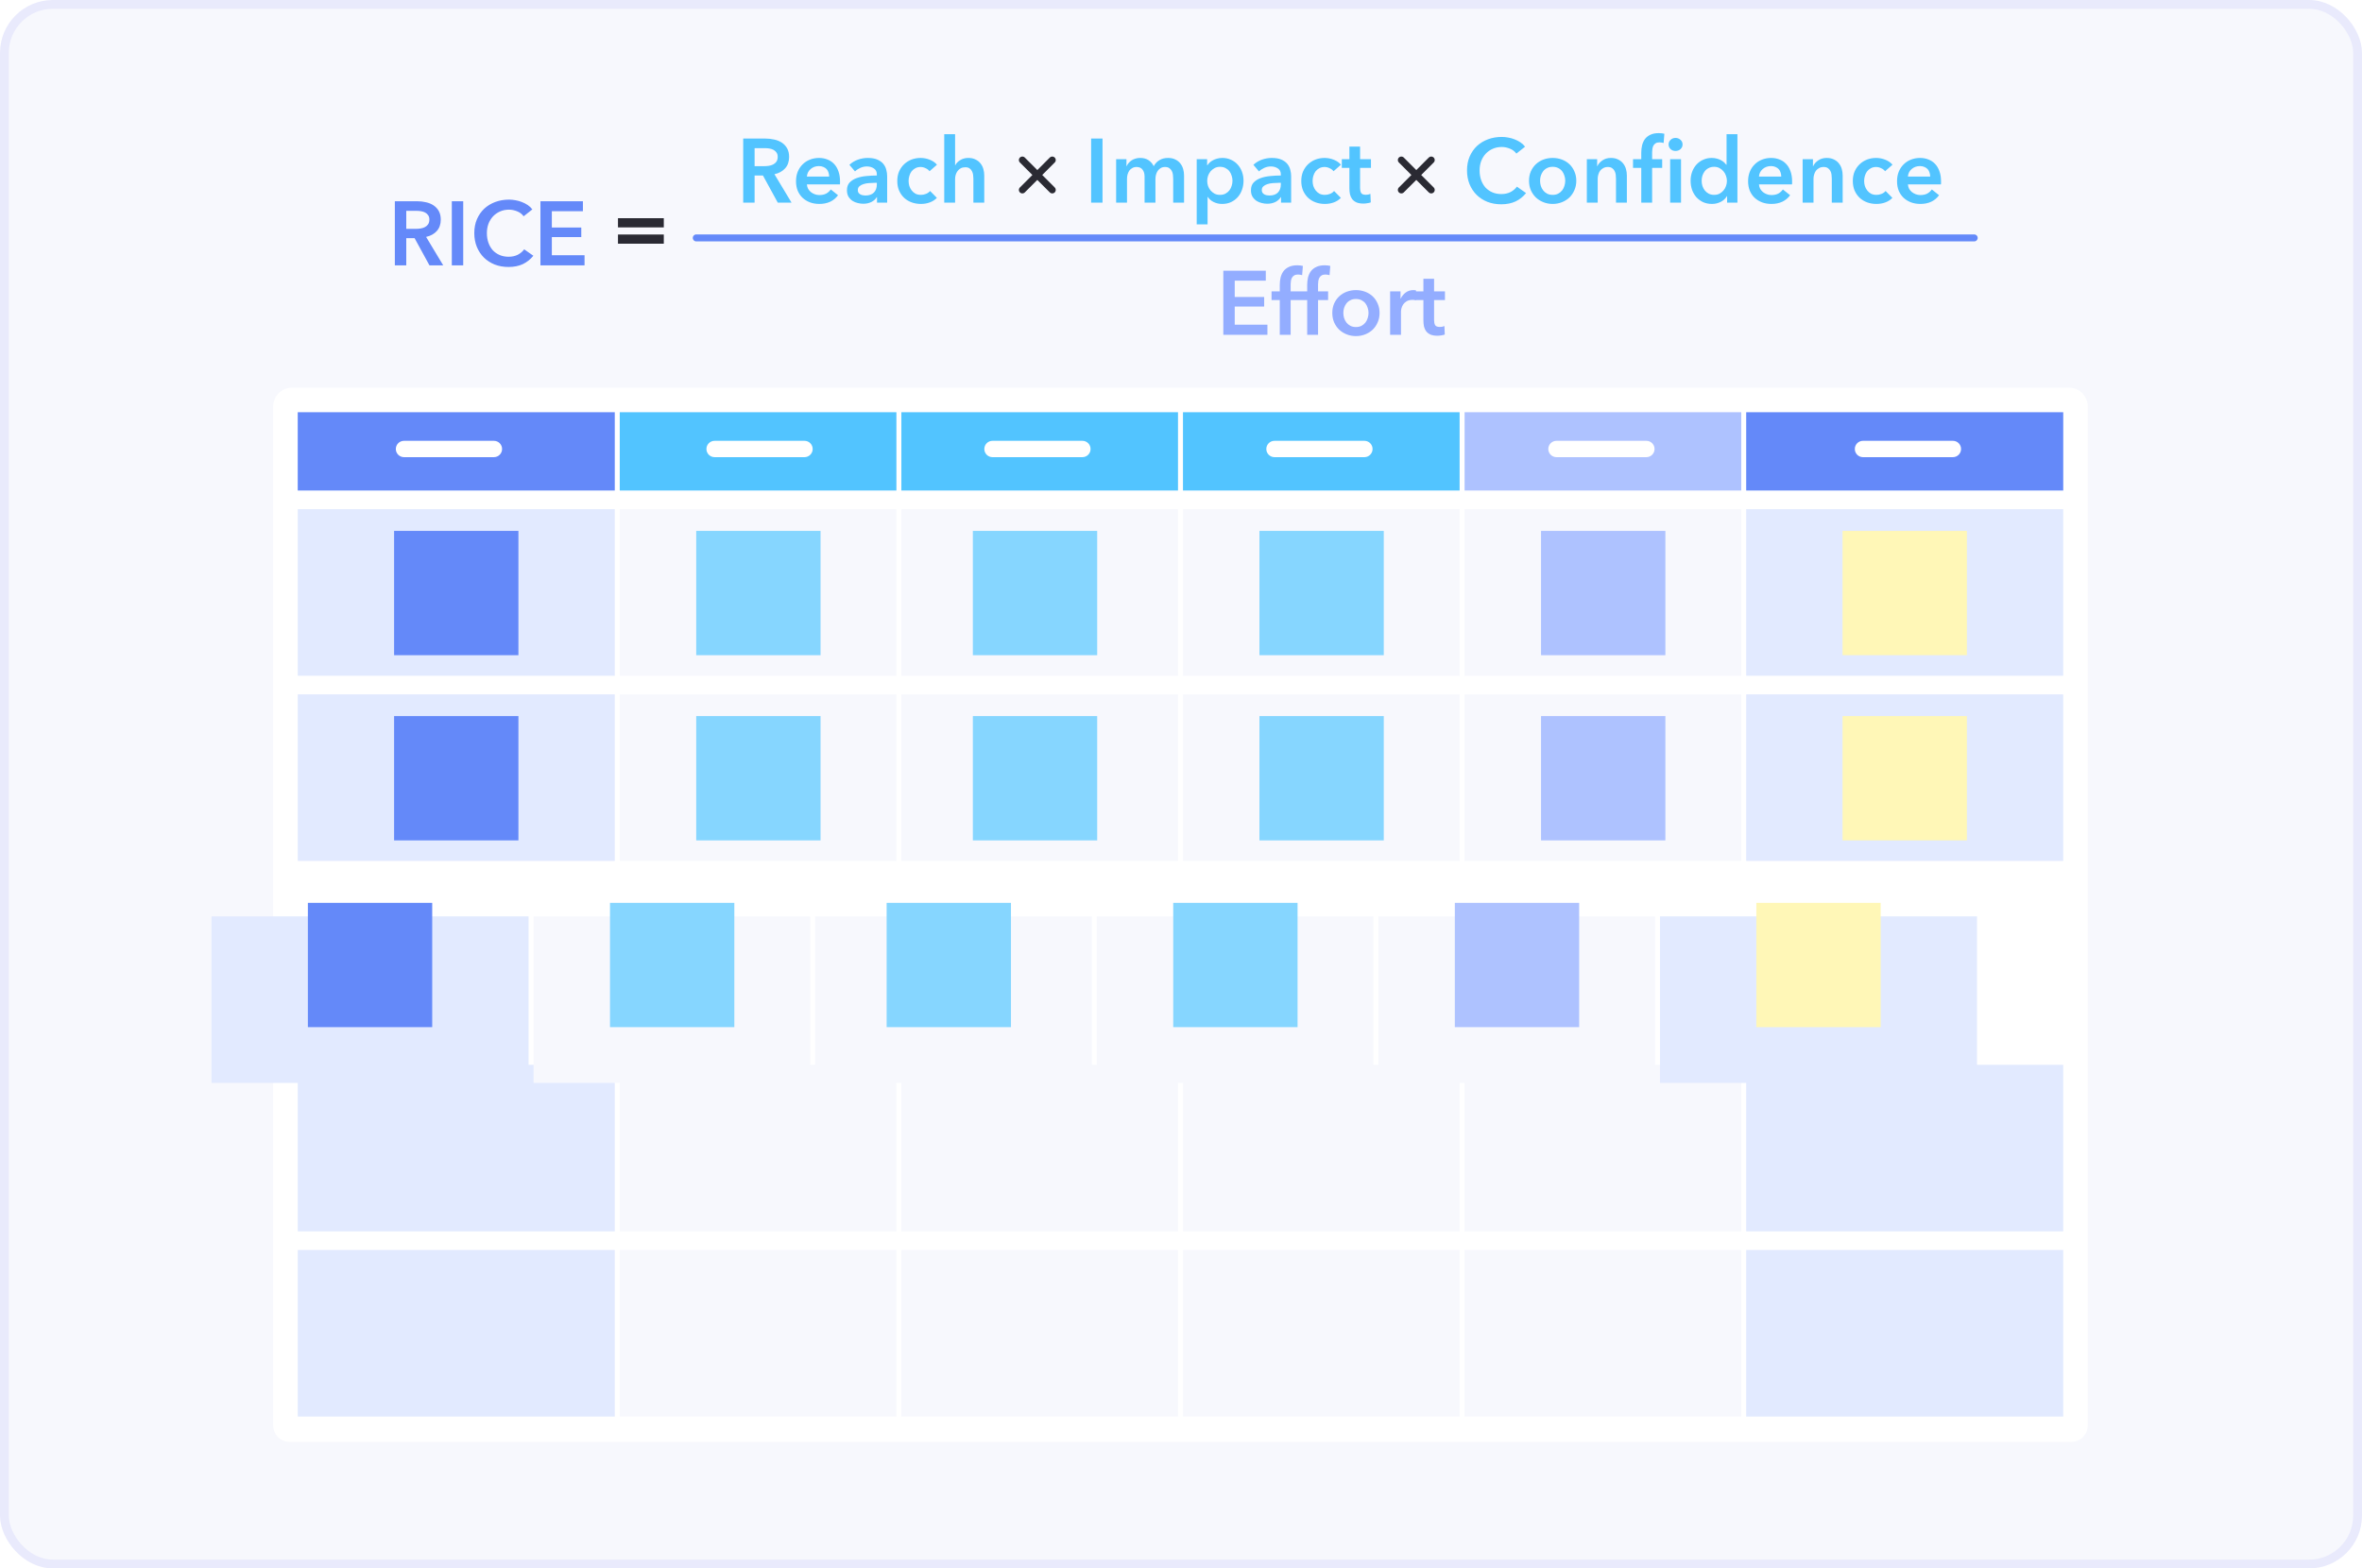<svg width="268" height="178" viewBox="0 0 268 178" fill="none" xmlns="http://www.w3.org/2000/svg"><rect x=".5" y=".5" width="267" height="177" rx="5.5" fill="#f7f8fd"/><g filter="url(#filter0_d_508_710)"><path d="M31 46.121C31 44.95 31.95 44 33.121 44H234.763C235.934 44 236.884 44.95 236.884 46.121V161.78C236.884 162.805 236.053 163.635 235.029 163.635H32.855C31.83 163.635 31 162.805 31 161.78V46.121z" fill="#fff"/></g><path d="M101.708 46.782v8.887H70.32V46.782H101.708z" fill="#52c4ff"/><path d="M133.66 46.782v8.887H102.272V46.782H133.66z" fill="#52c4ff"/><path d="M165.612 46.782v8.887H134.224V46.782h31.388z" fill="#52c4ff"/><path d="M197.565 46.782v8.887H166.177V46.782h31.388z" fill="#aec2ff"/><path d="M69.755 46.782v8.887H33.782V46.782H69.755z" fill="#6489f9"/><rect x="70.319" y="57.786" width="31.388" height="18.903" fill="#f7f8fd"/><rect x="102.272" y="57.786" width="31.388" height="18.903" fill="#f7f8fd"/><rect x="134.224" y="57.786" width="31.388" height="18.903" fill="#f7f8fd"/><rect x="166.176" y="57.786" width="31.388" height="18.903" fill="#f7f8fd"/><rect x="33.782" y="57.786" width="35.973" height="18.903" fill="#e2eaff"/><rect x="198.128" y="57.786" width="35.973" height="18.903" fill="#e2eaff"/><rect x="70.319" y="78.805" width="31.388" height="18.903" fill="#f7f8fd"/><rect x="102.272" y="78.805" width="31.388" height="18.903" fill="#f7f8fd"/><rect x="134.224" y="78.805" width="31.388" height="18.903" fill="#f7f8fd"/><rect x="166.176" y="78.805" width="31.388" height="18.903" fill="#f7f8fd"/><rect x="33.782" y="78.805" width="35.973" height="18.903" fill="#e2eaff"/><rect x="198.128" y="78.805" width="35.973" height="18.903" fill="#e2eaff"/><rect x="70.319" y="120.844" width="31.388" height="18.903" fill="#f7f8fd"/><rect x="102.272" y="120.844" width="31.388" height="18.903" fill="#f7f8fd"/><rect x="134.224" y="120.844" width="31.388" height="18.903" fill="#f7f8fd"/><rect x="166.176" y="120.844" width="31.388" height="18.903" fill="#f7f8fd"/><rect x="33.782" y="120.844" width="35.973" height="18.903" fill="#e2eaff"/><rect x="198.128" y="120.844" width="35.973" height="18.903" fill="#e2eaff"/><rect x="70.319" y="141.863" width="31.388" height="18.903" fill="#f7f8fd"/><rect x="102.272" y="141.863" width="31.388" height="18.903" fill="#f7f8fd"/><rect x="134.224" y="141.863" width="31.388" height="18.903" fill="#f7f8fd"/><rect x="166.176" y="141.863" width="31.388" height="18.903" fill="#f7f8fd"/><rect x="33.782" y="141.863" width="35.973" height="18.903" fill="#e2eaff"/><rect x="198.128" y="141.863" width="35.973" height="18.903" fill="#e2eaff"/><path d="M234.102 46.782v8.887H198.129V46.782h35.973z" fill="#6489f9"/><g filter="url(#filter1_d_508_710)"><rect x="110.383" y="60.184" width="14.107" height="14.107" fill="#86d6ff"/></g><g filter="url(#filter2_d_508_710)"><rect x="110.383" y="81.203" width="14.107" height="14.107" fill="#86d6ff"/></g><g filter="url(#filter3_d_508_710)"><rect x="142.9" y="60.184" width="14.107" height="14.107" fill="#86d6ff"/></g><g filter="url(#filter4_d_508_710)"><rect x="142.9" y="81.203" width="14.107" height="14.107" fill="#86d6ff"/></g><g filter="url(#filter5_d_508_710)"><rect x="174.852" y="60.184" width="14.107" height="14.107" fill="#aec2ff"/></g><g filter="url(#filter6_d_508_710)"><rect x="174.852" y="81.203" width="14.107" height="14.107" fill="#aec2ff"/></g><g filter="url(#filter7_d_508_710)"><rect x="209.062" y="60.184" width="14.107" height="14.107" fill="#fff7b7"/></g><g filter="url(#filter8_d_508_710)"><rect x="209.062" y="81.203" width="14.107" height="14.107" fill="#fff7b7"/></g><g filter="url(#filter9_d_508_710)"><rect x="44.715" y="60.184" width="14.107" height="14.107" fill="#6489f9"/></g><g filter="url(#filter10_d_508_710)"><rect x="44.715" y="81.203" width="14.107" height="14.107" fill="#6489f9"/></g><g filter="url(#filter11_d_508_710)"><rect x="78.995" y="60.184" width="14.107" height="14.107" fill="#86d6ff"/></g><g filter="url(#filter12_d_508_710)"><rect x="78.995" y="81.203" width="14.107" height="14.107" fill="#86d6ff"/></g><g filter="url(#filter13_d_508_710)"><rect x="60.537" y="100" width="31.388" height="18.903" fill="#f7f8fd"/><rect x="92.49" y="100" width="31.388" height="18.903" fill="#f7f8fd"/><rect x="124.442" y="100" width="31.388" height="18.903" fill="#f7f8fd"/><rect x="156.394" y="100" width="31.388" height="18.903" fill="#f7f8fd"/><rect x="24" y="100" width="35.973" height="18.903" fill="#e2eaff"/><rect x="188.346" y="100" width="35.973" height="18.903" fill="#e2eaff"/></g><g filter="url(#filter14_d_508_710)"><rect x="100.601" y="102.398" width="14.107" height="14.107" fill="#86d6ff"/></g><g filter="url(#filter15_d_508_710)"><rect x="133.118" y="102.398" width="14.107" height="14.107" fill="#86d6ff"/></g><g filter="url(#filter16_d_508_710)"><rect x="165.07" y="102.398" width="14.107" height="14.107" fill="#aec2ff"/></g><g filter="url(#filter17_d_508_710)"><rect x="199.28" y="102.398" width="14.107" height="14.107" fill="#fff7b7"/></g><g filter="url(#filter18_d_508_710)"><rect x="34.933" y="102.398" width="14.107" height="14.107" fill="#6489f9"/></g><g filter="url(#filter19_d_508_710)"><rect x="69.213" y="102.398" width="14.107" height="14.107" fill="#86d6ff"/></g><path d="M56.04 50.028C56.552 50.028 56.968 50.443 56.968 50.956S56.552 51.883 56.04 51.883H45.839C45.327 51.883 44.911 51.468 44.911 50.956S45.327 50.028 45.839 50.028H56.04z" fill="#fff"/><path d="M91.281 50.028C91.793 50.028 92.209 50.443 92.209 50.956S91.793 51.883 91.281 51.883H81.08C80.568 51.883 80.153 51.468 80.153 50.956S80.568 50.028 81.08 50.028H91.281z" fill="#fff"/><path d="M122.813 50.028C123.325 50.028 123.74 50.443 123.74 50.956S123.325 51.883 122.813 51.883H112.612C112.099 51.883 111.684 51.468 111.684 50.956S112.099 50.028 112.612 50.028h10.201z" fill="#fff"/><path d="M154.809 50.028C155.321 50.028 155.736 50.443 155.736 50.956S155.321 51.883 154.809 51.883H144.607C144.095 51.883 143.68 51.468 143.68 50.956S144.095 50.028 144.607 50.028h10.202z" fill="#fff"/><path d="M186.804 50.028C187.316 50.028 187.731 50.443 187.731 50.956S187.316 51.883 186.804 51.883H176.603C176.09 51.883 175.675 51.468 175.675 50.956S176.09 50.028 176.603 50.028h10.201z" fill="#fff"/><path d="M221.582 50.028C222.094 50.028 222.509 50.443 222.509 50.956S222.094 51.883 221.582 51.883H211.38C210.868 51.883 210.453 51.468 210.453 50.956S210.868 50.028 211.38 50.028h10.202z" fill="#fff"/><path d="M44.801 22.839H47.33C47.672 22.839 48.004 22.876 48.326 22.952 48.648 23.02 48.933 23.137 49.179 23.301 49.433 23.466 49.635 23.681 49.785 23.948 49.936 24.216 50.012 24.541 50.012 24.925 50.012 25.452 49.861 25.884 49.559 26.22 49.265 26.548 48.861 26.771 48.347 26.887l1.942 3.227H48.727L47.042 27.031H46.096v3.083H44.801V22.839zm2.353 3.134C47.34 25.973 47.525 25.959 47.71 25.932 47.895 25.904 48.059 25.853 48.203 25.778 48.354 25.702 48.477 25.596 48.573 25.459 48.669 25.315 48.717 25.134 48.717 24.915 48.717 24.716 48.672 24.555 48.583 24.431 48.494 24.301 48.381 24.199 48.244 24.123 48.107 24.048 47.95 23.997 47.771 23.969 47.6 23.942 47.432 23.928 47.268 23.928H46.096v2.045h1.058zm4.109-3.134h1.295v7.276H51.264V22.839zm8.151 1.706C59.224 24.284 58.974 24.096 58.666 23.979 58.357 23.856 58.056 23.794 57.761 23.794 57.384 23.794 57.042 23.863 56.734 24 56.425 24.137 56.158 24.325 55.932 24.565 55.713 24.805 55.541 25.086 55.418 25.408 55.302 25.73 55.243 26.079 55.243 26.456 55.243 26.853 55.302 27.216 55.418 27.545 55.535 27.874 55.699 28.158 55.911 28.398 56.131 28.631 56.391 28.813 56.693 28.943 56.994 29.073 57.333 29.138 57.71 29.138 58.1 29.138 58.446 29.063 58.748 28.912 59.049 28.754 59.292 28.549 59.477 28.295L60.515 29.025C60.193 29.429 59.799 29.744 59.333 29.97 58.868 30.19 58.323 30.299 57.7 30.299 57.131 30.299 56.607 30.207 56.127 30.022 55.655 29.83 55.247 29.566 54.904 29.23 54.562 28.888 54.295 28.484 54.103 28.018 53.911 27.545 53.815 27.024 53.815 26.456 53.815 25.874 53.914 25.349 54.113 24.884 54.319 24.411 54.596 24.01 54.946 23.681 55.302 23.352 55.72 23.099 56.199 22.921 56.679 22.743 57.199 22.654 57.761 22.654 57.994 22.654 58.237 22.678 58.491 22.726 58.744 22.767 58.987 22.835 59.22 22.931 59.453 23.02 59.673 23.133 59.878 23.27 60.084 23.407 60.258 23.572 60.402 23.764L59.416 24.545zm1.904-1.706H66.139v1.13H62.614v1.85h3.34v1.089H62.614v2.055H66.324v1.151H61.32V22.839z" fill="#6489f9"/><path d="M84.326 15.725H86.853C87.196 15.725 87.528 15.762 87.85 15.838 88.172 15.906 88.457 16.023 88.703 16.187 88.957 16.351 89.159 16.567 89.309 16.834 89.46 17.102 89.535 17.427 89.535 17.811 89.535 18.338 89.385 18.77 89.083 19.105 88.789 19.434 88.385 19.657 87.871 19.773L89.813 23H88.251l-1.685-3.083H85.62V23H84.326V15.725zm2.353 3.134C86.864 18.859 87.049 18.845 87.234 18.818 87.419 18.79 87.583 18.739 87.727 18.663 87.878 18.588 88.001 18.482 88.097 18.345 88.193 18.201 88.241 18.02 88.241 17.8 88.241 17.602 88.196 17.441 88.107 17.317 88.018 17.187 87.905 17.084 87.768 17.009 87.631 16.934 87.473 16.882 87.295 16.855 87.124 16.827 86.956 16.814 86.792 16.814H85.62v2.045H86.679zM94.079 20.041C94.079 19.883 94.055 19.732 94.008 19.588 93.966 19.444 93.898 19.318 93.802 19.208 93.706 19.099 93.583 19.013 93.432 18.951 93.288 18.883 93.117 18.848 92.918 18.848 92.548 18.848 92.233 18.962 91.973 19.188 91.719 19.407 91.579 19.691 91.552 20.041h2.528zM95.313 20.595C95.313 20.65 95.313 20.705 95.313 20.76S95.309 20.869 95.302 20.924H91.552C91.565 21.102 91.61 21.267 91.685 21.418 91.767 21.561 91.874 21.688 92.004 21.798 92.134 21.9 92.281 21.983 92.446 22.044 92.61 22.106 92.781 22.137 92.959 22.137 93.268 22.137 93.528 22.082 93.74 21.972 93.953 21.856 94.127 21.698 94.264 21.5L95.087 22.157C94.6 22.815 93.894 23.144 92.97 23.144 92.586 23.144 92.233 23.086 91.911 22.969 91.589 22.846 91.308 22.675 91.069 22.455 90.836 22.236 90.651 21.969 90.514 21.654 90.383 21.332 90.318 20.969 90.318 20.564 90.318 20.167 90.383 19.808 90.514 19.485 90.651 19.157 90.836 18.879 91.069 18.653 91.302 18.42 91.576 18.242 91.891 18.119 92.213 17.989 92.559 17.924 92.929 17.924 93.271 17.924 93.586 17.982 93.874 18.098 94.169 18.208 94.422 18.376 94.634 18.602 94.847 18.821 95.011 19.099 95.128 19.434 95.251 19.763 95.313 20.15 95.313 20.595zm4.196 1.778H99.478C99.355 22.592 99.156 22.774 98.882 22.918 98.608 23.055 98.296 23.123 97.947 23.123 97.748 23.123 97.539 23.096 97.32 23.041 97.108 22.993 96.909 22.911 96.724 22.794 96.546 22.671 96.395 22.514 96.272 22.322 96.156 22.123 96.097 21.88 96.097 21.592 96.097 21.222 96.2 20.928 96.406 20.708 96.618 20.489 96.889 20.321 97.217 20.205 97.546 20.088 97.909 20.013 98.307 19.979 98.711 19.938 99.105 19.917 99.489 19.917v-.123C99.489 19.485 99.375 19.259 99.149 19.116 98.93 18.965 98.666 18.89 98.358 18.89 98.098 18.89 97.848 18.944 97.608 19.054 97.368 19.164 97.169 19.297 97.012 19.455L96.375 18.705C96.656 18.444 96.978 18.249 97.341 18.119 97.711 17.989 98.084 17.924 98.461 17.924 98.899 17.924 99.259 17.985 99.54 18.108 99.828 18.232 100.054 18.393 100.218 18.591S100.496 19.013 100.557 19.259C100.626 19.506 100.66 19.753 100.66 19.999V23H99.509V22.373zM99.489 20.75H99.211C99.012 20.75 98.803 20.76 98.584 20.78 98.365 20.794 98.163 20.832 97.978 20.893 97.793 20.948 97.639 21.03 97.515 21.14 97.392 21.243 97.331 21.387 97.331 21.572 97.331 21.688 97.354 21.787 97.402 21.87 97.457 21.945 97.526 22.007 97.608 22.055 97.69 22.102 97.783 22.137 97.885 22.157 97.988 22.178 98.091 22.188 98.194 22.188 98.618 22.188 98.94 22.075 99.16 21.849 99.379 21.623 99.489 21.315 99.489 20.924V20.75zm5.979-1.315C105.371 19.297 105.227 19.184 105.036 19.095 104.844 18.999 104.649 18.951 104.45 18.951 104.224 18.951 104.025 18.999 103.854 19.095 103.683 19.184 103.539 19.304 103.422 19.455 103.313 19.605 103.23 19.777 103.176 19.968 103.121 20.154 103.093 20.342 103.093 20.534S103.121 20.917 103.176 21.109C103.237 21.294 103.326 21.462 103.443 21.613 103.559 21.763 103.703 21.887 103.874 21.983 104.053 22.072 104.258 22.116 104.491 22.116 104.683 22.116 104.875 22.079 105.066 22.003 105.258 21.928 105.412 21.818 105.529 21.674L106.3 22.455C106.094 22.675 105.83 22.846 105.508 22.969 105.193 23.086 104.851 23.144 104.481 23.144 104.118 23.144 103.772 23.086 103.443 22.969 103.121 22.853 102.837 22.681 102.59 22.455 102.35 22.229 102.158 21.955 102.014 21.633 101.877 21.311 101.809 20.945 101.809 20.534 101.809 20.136 101.877 19.777 102.014 19.455 102.158 19.133 102.35 18.859 102.59 18.633 102.83 18.407 103.107 18.232 103.422 18.108 103.744 17.985 104.087 17.924 104.45 17.924S105.162 17.992 105.498 18.129C105.841 18.266 106.111 18.454 106.31 18.694L105.467 19.434zM109.858 17.924C110.18 17.924 110.454 17.982 110.68 18.098 110.913 18.208 111.101 18.355 111.245 18.54 111.396 18.725 111.506 18.938 111.574 19.177 111.643 19.417 111.677 19.664 111.677 19.917V23h-1.233V20.287C110.444 20.143 110.433 19.996 110.413 19.845 110.392 19.688 110.348 19.547 110.279 19.424 110.218 19.294 110.125 19.188 110.002 19.105 109.885 19.023 109.728 18.982 109.529 18.982 109.331 18.982 109.159 19.02 109.015 19.095 108.872 19.17 108.752 19.273 108.656 19.403 108.56 19.527 108.488 19.667 108.44 19.825 108.392 19.982 108.368 20.143 108.368 20.308V23H107.135V15.231H108.368v3.525H108.389C108.436 18.653 108.505 18.554 108.594 18.458 108.69 18.355 108.8 18.266 108.923 18.191 109.046 18.108 109.187 18.044 109.344 17.995 109.502 17.948 109.673 17.924 109.858 17.924z" fill="#52c4ff"/><path d="M123.802 15.725h1.294V23h-1.294V15.725zM132.528 17.924C132.85 17.924 133.124 17.982 133.35 18.098 133.583 18.208 133.772 18.355 133.916 18.54 134.066 18.725 134.176 18.938 134.244 19.177 134.313 19.417 134.347 19.664 134.347 19.917V23h-1.233V20.267C133.114 20.123 133.104 19.972 133.083 19.814 133.063 19.657 133.018 19.516 132.95 19.393 132.881 19.263 132.785 19.157 132.662 19.075 132.545 18.992 132.388 18.951 132.189 18.951 131.997 18.951 131.833 18.992 131.696 19.075S131.446 19.263 131.357 19.393C131.268 19.523 131.203 19.671 131.162 19.835 131.121 19.992 131.1 20.15 131.1 20.308V23h-1.233V20.02C129.867 19.712 129.791 19.458 129.641 19.259 129.497 19.054 129.267 18.951 128.952 18.951 128.767 18.951 128.606 18.992 128.469 19.075 128.332 19.15 128.219 19.249 128.13 19.372 128.048 19.496 127.983 19.64 127.935 19.804 127.894 19.962 127.873 20.123 127.873 20.287V23H126.64V18.067h1.172v.791H127.832C127.887 18.735 127.959 18.619 128.048 18.509 128.144 18.4 128.253 18.3 128.377 18.211 128.507 18.122 128.654 18.054 128.819 18.006 128.983 17.951 129.165 17.924 129.363 17.924 129.747 17.924 130.065 18.009 130.319 18.18 130.572 18.352 130.768 18.578 130.905 18.859 131.069 18.557 131.288 18.328 131.562 18.17 131.836 18.006 132.158 17.924 132.528 17.924zM136.964 18.067V18.756H136.995C137.057 18.66 137.135 18.564 137.231 18.468 137.334 18.365 137.457 18.276 137.601 18.201 137.745 18.119 137.906 18.054 138.084 18.006 138.269 17.951 138.475 17.924 138.701 17.924 139.05 17.924 139.372 17.992 139.667 18.129 139.961 18.259 140.215 18.441 140.427 18.674 140.64 18.907 140.804 19.181 140.92 19.496 141.037 19.811 141.095 20.15 141.095 20.513 141.095 20.876 141.037 21.219 140.92 21.541 140.811 21.856 140.65 22.133 140.437 22.373 140.232 22.606 139.978 22.794 139.677 22.938 139.382 23.075 139.047 23.144 138.67 23.144 138.321 23.144 137.999 23.072 137.704 22.928 137.416 22.784 137.194 22.589 137.036 22.342H137.015v3.124H135.782V18.067H136.964zM139.841 20.513C139.841 20.321 139.811 20.133 139.749 19.948 139.694 19.756 139.608 19.585 139.492 19.434 139.376 19.283 139.228 19.164 139.05 19.075 138.872 18.979 138.663 18.931 138.423 18.931 138.197 18.931 137.995 18.979 137.817 19.075S137.485 19.294 137.355 19.444C137.231 19.595 137.135 19.766 137.067 19.958 137.005 20.15 136.974 20.342 136.974 20.534S137.005 20.917 137.067 21.109C137.135 21.294 137.231 21.462 137.355 21.613 137.485 21.763 137.639 21.887 137.817 21.983 137.995 22.072 138.197 22.116 138.423 22.116 138.663 22.116 138.872 22.068 139.05 21.972S139.376 21.753 139.492 21.602C139.608 21.452 139.694 21.28 139.749 21.089 139.811 20.897 139.841 20.705 139.841 20.513zM145.348 22.373H145.317C145.193 22.592 144.995 22.774 144.721 22.918 144.447 23.055 144.135 23.123 143.786 23.123 143.587 23.123 143.378 23.096 143.159 23.041 142.946 22.993 142.748 22.911 142.563 22.794 142.385 22.671 142.234 22.514 142.111 22.322 141.994 22.123 141.936 21.88 141.936 21.592 141.936 21.222 142.039 20.928 142.244 20.708 142.456 20.489 142.727 20.321 143.056 20.205 143.385 20.088 143.748 20.013 144.145 19.979 144.549 19.938 144.943 19.917 145.327 19.917v-.123C145.327 19.485 145.214 19.259 144.988 19.116 144.769 18.965 144.505 18.89 144.197 18.89 143.936 18.89 143.686 18.944 143.446 19.054 143.207 19.164 143.008 19.297 142.85 19.455L142.213 18.705C142.494 18.444 142.816 18.249 143.179 18.119 143.549 17.989 143.923 17.924 144.299 17.924 144.738 17.924 145.097 17.985 145.378 18.108 145.666 18.232 145.892 18.393 146.057 18.591 146.221 18.79 146.334 19.013 146.396 19.259 146.464 19.506 146.498 19.753 146.498 19.999V23H145.348V22.373zM145.327 20.75H145.049C144.851 20.75 144.642 20.76 144.423 20.78 144.203 20.794 144.001 20.832 143.816 20.893 143.631 20.948 143.477 21.03 143.354 21.14 143.231 21.243 143.169 21.387 143.169 21.572 143.169 21.688 143.193 21.787 143.241 21.87 143.296 21.945 143.364 22.007 143.446 22.055 143.529 22.102 143.621 22.137 143.724 22.157 143.827 22.178 143.929 22.188 144.032 22.188 144.457 22.188 144.779 22.075 144.998 21.849 145.217 21.623 145.327 21.315 145.327 20.924V20.75zM151.306 19.434C151.21 19.297 151.066 19.184 150.874 19.095 150.682 18.999 150.487 18.951 150.288 18.951 150.062 18.951 149.864 18.999 149.692 19.095 149.521 19.184 149.377 19.304 149.261 19.455 149.151 19.605 149.069 19.777 149.014 19.968 148.959 20.154 148.932 20.342 148.932 20.534S148.959 20.917 149.014 21.109C149.076 21.294 149.165 21.462 149.281 21.613 149.398 21.763 149.542 21.887 149.713 21.983 149.891 22.072 150.097 22.116 150.329 22.116 150.521 22.116 150.713 22.079 150.905 22.003 151.097 21.928 151.251 21.818 151.367 21.674L152.138 22.455C151.933 22.675 151.669 22.846 151.347 22.969 151.032 23.086 150.689 23.144 150.319 23.144 149.956 23.144 149.61 23.086 149.281 22.969 148.959 22.853 148.675 22.681 148.428 22.455 148.189 22.229 147.997 21.955 147.853 21.633 147.716 21.311 147.647 20.945 147.647 20.534 147.647 20.136 147.716 19.777 147.853 19.455 147.997 19.133 148.189 18.859 148.428 18.633 148.668 18.407 148.946 18.232 149.261 18.108 149.583 17.985 149.925 17.924 150.288 17.924S151.001 17.992 151.337 18.129C151.679 18.266 151.95 18.454 152.148 18.694L151.306 19.434zM152.244 19.054v-.987h.863V16.639H154.32v1.428h1.233v.987H154.32v2.292C154.32 21.565 154.357 21.746 154.433 21.89 154.515 22.034 154.693 22.106 154.967 22.106 155.049 22.106 155.138 22.099 155.234 22.085 155.33 22.065 155.416 22.038 155.491 22.003L155.532 22.969C155.422 23.01 155.292 23.041 155.142 23.062 154.991 23.089 154.847 23.103 154.71 23.103 154.381 23.103 154.114 23.058 153.908 22.969 153.703 22.873 153.539 22.747 153.415 22.589 153.299 22.424 153.217 22.24 153.169 22.034 153.127 21.822 153.107 21.596 153.107 21.356V19.054h-.863z" fill="#52c4ff"/><path d="M172.053 17.43C171.861 17.17 171.611 16.982 171.303 16.865 170.994 16.742 170.693 16.68 170.398 16.68 170.021 16.68 169.679 16.749 169.371 16.886 169.062 17.023 168.795 17.211 168.569 17.451 168.35 17.691 168.179 17.971 168.055 18.294 167.939 18.616 167.881 18.965 167.881 19.342 167.881 19.739 167.939 20.102 168.055 20.431 168.172 20.76 168.336 21.044 168.548 21.284 168.768 21.517 169.028 21.698 169.329 21.828 169.631 21.959 169.97 22.024 170.347 22.024 170.737 22.024 171.083 21.948 171.385 21.798 171.686 21.64 171.929 21.435 172.114 21.181L173.152 21.911C172.83 22.315 172.436 22.63 171.97 22.856 171.505 23.075 170.96 23.185 170.337 23.185 169.768 23.185 169.244 23.093 168.764 22.907 168.292 22.716 167.884 22.452 167.541 22.116 167.199 21.774 166.932 21.369 166.74 20.904 166.548 20.431 166.452 19.91 166.452 19.342 166.452 18.759 166.551 18.235 166.75 17.769 166.956 17.297 167.233 16.896 167.583 16.567 167.939 16.238 168.357 15.985 168.836 15.807 169.316 15.629 169.836 15.54 170.398 15.54 170.631 15.54 170.874 15.563 171.128 15.611 171.381 15.652 171.625 15.721 171.857 15.817 172.09 15.906 172.31 16.019 172.515 16.156 172.721 16.293 172.895 16.457 173.039 16.649L172.053 17.43zm1.434 3.083C173.487 20.123 173.555 19.77 173.692 19.455 173.836 19.133 174.028 18.859 174.268 18.633S174.792 18.232 175.121 18.108C175.45 17.985 175.799 17.924 176.169 17.924 176.539 17.924 176.888 17.985 177.217 18.108 177.546 18.232 177.83 18.407 178.07 18.633 178.31 18.859 178.498 19.133 178.635 19.455 178.779 19.77 178.851 20.123 178.851 20.513 178.851 20.904 178.779 21.26 178.635 21.582 178.498 21.904 178.31 22.181 178.07 22.414 177.83 22.64 177.546 22.819 177.217 22.949 176.888 23.079 176.539 23.144 176.169 23.144 175.799 23.144 175.45 23.079 175.121 22.949 174.792 22.819 174.508 22.64 174.268 22.414 174.028 22.181 173.836 21.904 173.692 21.582 173.555 21.26 173.487 20.904 173.487 20.513zM174.741 20.513C174.741 20.705 174.768 20.897 174.823 21.089 174.884 21.28 174.974 21.452 175.09 21.602 175.206 21.753 175.354 21.877 175.532 21.972S175.922 22.116 176.169 22.116C176.416 22.116 176.628 22.068 176.806 21.972 176.984 21.877 177.132 21.753 177.248 21.602 177.364 21.452 177.45 21.28 177.505 21.089 177.567 20.897 177.597 20.705 177.597 20.513 177.597 20.321 177.567 20.133 177.505 19.948 177.45 19.756 177.364 19.585 177.248 19.434 177.132 19.283 176.984 19.164 176.806 19.075 176.628 18.979 176.416 18.931 176.169 18.931 175.922 18.931 175.71 18.979 175.532 19.075 175.354 19.164 175.206 19.283 175.09 19.434 174.974 19.585 174.884 19.756 174.823 19.948 174.768 20.133 174.741 20.321 174.741 20.513zM180.047 18.067H181.218v.791H181.239C181.348 18.612 181.537 18.396 181.804 18.211 182.078 18.02 182.4 17.924 182.77 17.924 183.092 17.924 183.366 17.982 183.592 18.098 183.825 18.208 184.013 18.355 184.157 18.54 184.308 18.725 184.418 18.938 184.486 19.177 184.555 19.417 184.589 19.664 184.589 19.917V23h-1.233V20.267C183.356 20.123 183.345 19.972 183.325 19.814 183.304 19.657 183.26 19.516 183.191 19.393 183.123 19.263 183.027 19.157 182.904 19.075 182.787 18.992 182.629 18.951 182.431 18.951 182.232 18.951 182.061 18.992 181.917 19.075 181.773 19.15 181.653 19.249 181.557 19.372 181.468 19.496 181.4 19.64 181.352 19.804 181.304 19.962 181.28 20.123 181.28 20.287V23h-1.233V18.067zM189.501 18.067h1.233V23h-1.233V18.067zM189.326 16.392C189.326 16.194 189.398 16.023 189.542 15.879 189.693 15.728 189.881 15.652 190.107 15.652 190.334 15.652 190.522 15.725 190.673 15.868 190.83 16.005 190.909 16.18 190.909 16.392 190.909 16.605 190.83 16.783 190.673 16.927 190.522 17.064 190.334 17.132 190.107 17.132 189.881 17.132 189.693 17.06 189.542 16.916 189.398 16.766 189.326 16.591 189.326 16.392zM186.223 19.054H185.288v-.987H186.223V17.338C186.223 17.043 186.254 16.762 186.316 16.495 186.384 16.221 186.494 15.981 186.644 15.776 186.802 15.57 187.007 15.409 187.261 15.293 187.514 15.169 187.833 15.108 188.217 15.108 188.354 15.108 188.467 15.115 188.556 15.128 188.652 15.135 188.748 15.152 188.843 15.18L188.761 16.228C188.693 16.207 188.617 16.19 188.535 16.177 188.46 16.163 188.378 16.156 188.289 16.156 188.11 16.156 187.967 16.19 187.857 16.259 187.747 16.327 187.662 16.416 187.6 16.526 187.545 16.636 187.508 16.756 187.487 16.886 187.466 17.016 187.456 17.143 187.456 17.266V18.067H188.597v.987H187.456V23H186.223V19.054zM197.134 23H195.963V22.26H195.942C195.771 22.548 195.531 22.767 195.223 22.918 194.921 23.069 194.596 23.144 194.246 23.144 193.87 23.144 193.531 23.075 193.229 22.938 192.935 22.794 192.681 22.606 192.469 22.373 192.263 22.133 192.102 21.856 191.986 21.541 191.876 21.219 191.821 20.876 191.821 20.513 191.821 20.15 191.879 19.811 191.996 19.496 192.112 19.181 192.277 18.907 192.489 18.674 192.702 18.441 192.955 18.259 193.25 18.129 193.544 17.992 193.866 17.924 194.216 17.924 194.442 17.924 194.644 17.951 194.822 18.006 195 18.054 195.154 18.115 195.284 18.191 195.421 18.266 195.538 18.348 195.634 18.437 195.73 18.526 195.808 18.612 195.87 18.694H195.901V15.231H197.134V23zm-4.059-2.487C193.075 20.705 193.102 20.897 193.157 21.089 193.219 21.28 193.308 21.452 193.424 21.602 193.541 21.753 193.688 21.877 193.866 21.972 194.044 22.068 194.253 22.116 194.493 22.116 194.719 22.116 194.921 22.072 195.099 21.983 195.277 21.887 195.428 21.763 195.552 21.613 195.682 21.462 195.778 21.294 195.839 21.109 195.908 20.917 195.942 20.726 195.942 20.534S195.908 20.15 195.839 19.958C195.778 19.766 195.682 19.595 195.552 19.444 195.428 19.294 195.277 19.17 195.099 19.075S194.719 18.931 194.493 18.931C194.253 18.931 194.044 18.979 193.866 19.075 193.688 19.164 193.541 19.283 193.424 19.434 193.308 19.585 193.219 19.756 193.157 19.948 193.102 20.133 193.075 20.321 193.075 20.513zM202.106 20.041C202.106 19.883 202.082 19.732 202.034 19.588 201.993 19.444 201.924 19.318 201.828 19.208 201.732 19.099 201.609 19.013 201.458 18.951 201.314 18.883 201.143 18.848 200.944 18.848 200.574 18.848 200.259 18.962 199.999 19.188 199.745 19.407 199.605 19.691 199.578 20.041H202.106zm1.233.555C203.339 20.65 203.339 20.705 203.339 20.76S203.335 20.869 203.328 20.924h-3.75C199.591 21.102 199.636 21.267 199.711 21.418 199.793 21.561 199.9 21.688 200.03 21.798 200.16 21.9 200.307 21.983 200.472 22.044 200.636 22.106 200.807 22.137 200.985 22.137 201.294 22.137 201.554 22.082 201.766 21.972 201.979 21.856 202.154 21.698 202.291 21.5L203.113 22.157C202.626 22.815 201.921 23.144 200.996 23.144 200.612 23.144 200.259 23.086 199.937 22.969 199.615 22.846 199.334 22.675 199.095 22.455 198.862 22.236 198.677 21.969 198.54 21.654 198.41 21.332 198.344 20.969 198.344 20.564 198.344 20.167 198.41 19.808 198.54 19.485 198.677 19.157 198.862 18.879 199.095 18.653 199.328 18.42 199.602 18.242 199.917 18.119 200.239 17.989 200.585 17.924 200.955 17.924 201.297 17.924 201.612 17.982 201.9 18.098 202.195 18.208 202.448 18.376 202.66 18.602 202.873 18.821 203.037 19.099 203.154 19.434 203.277 19.763 203.339 20.15 203.339 20.595zM204.533 18.067H205.704v.791H205.725C205.835 18.612 206.023 18.396 206.29 18.211 206.564 18.02 206.886 17.924 207.256 17.924 207.578 17.924 207.852 17.982 208.078 18.098 208.311 18.208 208.5 18.355 208.643 18.54 208.794 18.725 208.904 18.938 208.972 19.177 209.041 19.417 209.075 19.664 209.075 19.917V23H207.842V20.267C207.842 20.123 207.832 19.972 207.811 19.814 207.791 19.657 207.746 19.516 207.677 19.393 207.609 19.263 207.513 19.157 207.39 19.075 207.273 18.992 207.116 18.951 206.917 18.951S206.547 18.992 206.403 19.075C206.259 19.15 206.139 19.249 206.044 19.372 205.955 19.496 205.886 19.64 205.838 19.804 205.79 19.962 205.766 20.123 205.766 20.287V23h-1.233V18.067zm9.352 1.367C213.789 19.297 213.645 19.184 213.453 19.095 213.261 18.999 213.066 18.951 212.867 18.951 212.641 18.951 212.443 18.999 212.271 19.095 212.1 19.184 211.956 19.304 211.84 19.455 211.73 19.605 211.648 19.777 211.593 19.968 211.538 20.154 211.511 20.342 211.511 20.534S211.538 20.917 211.593 21.109C211.655 21.294 211.744 21.462 211.86 21.613 211.977 21.763 212.121 21.887 212.292 21.983 212.47 22.072 212.675 22.116 212.908 22.116 213.1 22.116 213.292 22.079 213.484 22.003 213.676 21.928 213.83 21.818 213.946 21.674L214.717 22.455C214.511 22.675 214.248 22.846 213.926 22.969 213.611 23.086 213.268 23.144 212.898 23.144 212.535 23.144 212.189 23.086 211.86 22.969 211.538 22.853 211.254 22.681 211.007 22.455 210.768 22.229 210.576 21.955 210.432 21.633 210.295 21.311 210.226 20.945 210.226 20.534 210.226 20.136 210.295 19.777 210.432 19.455 210.576 19.133 210.768 18.859 211.007 18.633 211.247 18.407 211.525 18.232 211.84 18.108 212.162 17.985 212.504 17.924 212.867 17.924S213.58 17.992 213.915 18.129C214.258 18.266 214.529 18.454 214.727 18.694L213.885 19.434zM219.005 20.041C219.005 19.883 218.981 19.732 218.933 19.588 218.892 19.444 218.824 19.318 218.728 19.208 218.632 19.099 218.508 19.013 218.358 18.951 218.214 18.883 218.043 18.848 217.844 18.848 217.474 18.848 217.159 18.962 216.898 19.188 216.645 19.407 216.505 19.691 216.477 20.041H219.005zm1.233.555C220.238 20.65 220.238 20.705 220.238 20.76S220.235 20.869 220.228 20.924h-3.751C216.491 21.102 216.535 21.267 216.611 21.418 216.693 21.561 216.799 21.688 216.929 21.798 217.059 21.9 217.207 21.983 217.371 22.044 217.536 22.106 217.707 22.137 217.885 22.137 218.193 22.137 218.454 22.082 218.666 21.972 218.878 21.856 219.053 21.698 219.19 21.5L220.012 22.157C219.526 22.815 218.82 23.144 217.895 23.144 217.512 23.144 217.159 23.086 216.837 22.969 216.515 22.846 216.234 22.675 215.994 22.455 215.761 22.236 215.576 21.969 215.439 21.654 215.309 21.332 215.244 20.969 215.244 20.564 215.244 20.167 215.309 19.808 215.439 19.485 215.576 19.157 215.761 18.879 215.994 18.653 216.227 18.42 216.501 18.242 216.816 18.119 217.138 17.989 217.484 17.924 217.854 17.924 218.197 17.924 218.512 17.982 218.8 18.098 219.094 18.208 219.348 18.376 219.56 18.602 219.772 18.821 219.937 19.099 220.053 19.434 220.177 19.763 220.238 20.15 220.238 20.595z" fill="#52c4ff"/><path d="M138.802 30.724H143.621v1.13H140.096v1.85h3.34v1.089h-3.34v2.055H143.806V38H138.802V30.724zm6.405 3.329H144.272v-.987H145.207V32.338C145.207 32.043 145.238 31.762 145.3 31.495 145.368 31.221 145.478 30.981 145.629 30.776 145.786 30.57 145.992 30.409 146.245 30.293 146.499 30.169 146.817 30.108 147.201 30.108 147.338 30.108 147.451 30.115 147.54 30.128 147.636 30.135 147.732 30.152 147.828 30.18L147.745 31.228C147.677 31.207 147.602 31.19 147.519 31.177 147.444 31.163 147.362 31.156 147.273 31.156 147.095 31.156 146.951 31.19 146.841 31.259 146.732 31.327 146.646 31.416 146.584 31.526 146.529 31.636 146.492 31.756 146.471 31.886 146.451 32.016 146.44 32.143 146.44 32.266V33.067H147.581v.987H146.44V38h-1.233V34.054zM148.318 34.054H147.383v-.987H148.318V32.338C148.318 32.043 148.349 31.762 148.411 31.495 148.479 31.221 148.589 30.981 148.74 30.776 148.897 30.57 149.103 30.409 149.356 30.293 149.61 30.169 149.928 30.108 150.312 30.108 150.449 30.108 150.562 30.115 150.651 30.128 150.747 30.135 150.843 30.152 150.939 30.18L150.856 31.228C150.788 31.207 150.713 31.19 150.63 31.177 150.555 31.163 150.473 31.156 150.384 31.156 150.206 31.156 150.062 31.19 149.952 31.259 149.842 31.327 149.757 31.416 149.695 31.526 149.64 31.636 149.603 31.756 149.582 31.886 149.562 32.016 149.551 32.143 149.551 32.266V33.067H150.692v.987H149.551V38H148.318V34.054zM151.167 35.513C151.167 35.123 151.235 34.77 151.372 34.455 151.516 34.133 151.708 33.859 151.948 33.633 152.188 33.407 152.472 33.232 152.801 33.108 153.13 32.985 153.479 32.924 153.849 32.924 154.219 32.924 154.568 32.985 154.897 33.108 155.226 33.232 155.51 33.407 155.75 33.633 155.99 33.859 156.178 34.133 156.315 34.455 156.459 34.77 156.531 35.123 156.531 35.513 156.531 35.904 156.459 36.26 156.315 36.582 156.178 36.904 155.99 37.181 155.75 37.414 155.51 37.64 155.226 37.819 154.897 37.949 154.568 38.079 154.219 38.144 153.849 38.144 153.479 38.144 153.13 38.079 152.801 37.949 152.472 37.819 152.188 37.64 151.948 37.414 151.708 37.181 151.516 36.904 151.372 36.582 151.235 36.26 151.167 35.904 151.167 35.513zM152.421 35.513C152.421 35.705 152.448 35.897 152.503 36.089 152.564 36.281 152.654 36.452 152.77 36.602 152.886 36.753 153.034 36.877 153.212 36.972S153.602 37.116 153.849 37.116C154.096 37.116 154.308 37.068 154.486 36.972S154.812 36.753 154.928 36.602C155.044 36.452 155.13 36.281 155.185 36.089 155.247 35.897 155.277 35.705 155.277 35.513 155.277 35.321 155.247 35.133 155.185 34.948 155.13 34.756 155.044 34.585 154.928 34.434 154.812 34.283 154.664 34.164 154.486 34.075 154.308 33.979 154.096 33.931 153.849 33.931 153.602 33.931 153.39 33.979 153.212 34.075 153.034 34.164 152.886 34.283 152.77 34.434 152.654 34.585 152.564 34.756 152.503 34.948 152.448 35.133 152.421 35.321 152.421 35.513zM157.727 33.067H158.909V33.889H158.929C159.066 33.602 159.258 33.369 159.505 33.191 159.751 33.013 160.039 32.924 160.368 32.924 160.416 32.924 160.467 32.927 160.522 32.934 160.577 32.934 160.625 32.941 160.666 32.954v1.13C160.584 34.064 160.512 34.05 160.45 34.044 160.395 34.037 160.34 34.033 160.286 34.033 160.005 34.033 159.779 34.085 159.607 34.188 159.436 34.29 159.302 34.414 159.207 34.557 159.111 34.701 159.046 34.849 159.011 34.999 158.977 35.15 158.96 35.27 158.96 35.359V38h-1.233V33.067zM160.64 34.054v-.987H161.504V31.639H162.716v1.428h1.233v.987h-1.233v2.292C162.716 36.565 162.754 36.746 162.829 36.89 162.911 37.034 163.09 37.106 163.364 37.106 163.446 37.106 163.535 37.099 163.631 37.085 163.727 37.065 163.812 37.038 163.888 37.003L163.929 37.969C163.819 38.01 163.689 38.041 163.538 38.062 163.388 38.089 163.244 38.103 163.107 38.103 162.778 38.103 162.511 38.058 162.305 37.969 162.1 37.873 161.935 37.746 161.812 37.589 161.695 37.425 161.613 37.24 161.565 37.034 161.524 36.822 161.504 36.596 161.504 36.356V34.054H160.64z" fill="#93adff"/><path d="M75.317 24.761v1.048H70.117V24.761H75.317zm0 1.85v1.048H70.117V26.611H75.317z" fill="#2a2a33"/><path d="M79 27H224" stroke="#6489f9" stroke-width=".79" stroke-linecap="round"/><line x1="116" y1="21.555" x2="119.393" y2="18.162" stroke="#2a2a33" stroke-width=".79" stroke-linecap="round"/><path d="M116 18.162l3.393 3.393" stroke="#2a2a33" stroke-width=".79" stroke-linecap="round"/><line x1="159" y1="21.555" x2="162.393" y2="18.162" stroke="#2a2a33" stroke-width=".79" stroke-linecap="round"/><path d="M159 18.162l3.393 3.393" stroke="#2a2a33" stroke-width=".79" stroke-linecap="round"/><rect x=".5" y=".5" width="267" height="177" rx="5.5" stroke="#e9eafc"/><defs><filter id="filter0_d_508_710" x="25.436" y="38.436" width="217.013" height="130.764" filterUnits="userSpaceOnUse" color-interpolation-filters="sRGB"><feFlood flood-opacity="0" result="BackgroundImageFix"/><feColorMatrix in="SourceAlpha" type="matrix" values="0 0 0 0 0 0 0 0 0 0 0 0 0 0 0 0 0 0 127 0" result="hardAlpha"/><feOffset/><feGaussianBlur stdDeviation="2.782"/><feComposite in2="hardAlpha" operator="out"/><feColorMatrix type="matrix" values="0 0 0 0 0.894 0 0 0 0 0.91 0 0 0 0 0.984 0 0 0 1 0"/><feBlend mode="normal" in2="BackgroundImageFix" result="effect1_dropShadow_508_710"/><feBlend mode="normal" in="SourceGraphic" in2="effect1_dropShadow_508_710" result="shape"/></filter><filter id="filter1_d_508_710" x="110.251" y="60.118" width="14.373" height="14.373" filterUnits="userSpaceOnUse" color-interpolation-filters="sRGB"><feFlood flood-opacity="0" result="BackgroundImageFix"/><feColorMatrix in="SourceAlpha" type="matrix" values="0 0 0 0 0 0 0 0 0 0 0 0 0 0 0 0 0 0 127 0" result="hardAlpha"/><feOffset dy=".066"/><feGaussianBlur stdDeviation=".066"/><feColorMatrix type="matrix" values="0 0 0 0 0 0 0 0 0 0 0 0 0 0 0 0 0 0 0.164 0"/><feBlend mode="normal" in2="BackgroundImageFix" result="effect1_dropShadow_508_710"/><feBlend mode="normal" in="SourceGraphic" in2="effect1_dropShadow_508_710" result="shape"/></filter><filter id="filter2_d_508_710" x="110.251" y="81.137" width="14.373" height="14.373" filterUnits="userSpaceOnUse" color-interpolation-filters="sRGB"><feFlood flood-opacity="0" result="BackgroundImageFix"/><feColorMatrix in="SourceAlpha" type="matrix" values="0 0 0 0 0 0 0 0 0 0 0 0 0 0 0 0 0 0 127 0" result="hardAlpha"/><feOffset dy=".066"/><feGaussianBlur stdDeviation=".066"/><feColorMatrix type="matrix" values="0 0 0 0 0 0 0 0 0 0 0 0 0 0 0 0 0 0 0.164 0"/><feBlend mode="normal" in2="BackgroundImageFix" result="effect1_dropShadow_508_710"/><feBlend mode="normal" in="SourceGraphic" in2="effect1_dropShadow_508_710" result="shape"/></filter><filter id="filter3_d_508_710" x="142.767" y="60.118" width="14.373" height="14.373" filterUnits="userSpaceOnUse" color-interpolation-filters="sRGB"><feFlood flood-opacity="0" result="BackgroundImageFix"/><feColorMatrix in="SourceAlpha" type="matrix" values="0 0 0 0 0 0 0 0 0 0 0 0 0 0 0 0 0 0 127 0" result="hardAlpha"/><feOffset dy=".066"/><feGaussianBlur stdDeviation=".066"/><feColorMatrix type="matrix" values="0 0 0 0 0 0 0 0 0 0 0 0 0 0 0 0 0 0 0.164 0"/><feBlend mode="normal" in2="BackgroundImageFix" result="effect1_dropShadow_508_710"/><feBlend mode="normal" in="SourceGraphic" in2="effect1_dropShadow_508_710" result="shape"/></filter><filter id="filter4_d_508_710" x="142.767" y="81.137" width="14.373" height="14.373" filterUnits="userSpaceOnUse" color-interpolation-filters="sRGB"><feFlood flood-opacity="0" result="BackgroundImageFix"/><feColorMatrix in="SourceAlpha" type="matrix" values="0 0 0 0 0 0 0 0 0 0 0 0 0 0 0 0 0 0 127 0" result="hardAlpha"/><feOffset dy=".066"/><feGaussianBlur stdDeviation=".066"/><feColorMatrix type="matrix" values="0 0 0 0 0 0 0 0 0 0 0 0 0 0 0 0 0 0 0.164 0"/><feBlend mode="normal" in2="BackgroundImageFix" result="effect1_dropShadow_508_710"/><feBlend mode="normal" in="SourceGraphic" in2="effect1_dropShadow_508_710" result="shape"/></filter><filter id="filter5_d_508_710" x="174.719" y="60.118" width="14.373" height="14.373" filterUnits="userSpaceOnUse" color-interpolation-filters="sRGB"><feFlood flood-opacity="0" result="BackgroundImageFix"/><feColorMatrix in="SourceAlpha" type="matrix" values="0 0 0 0 0 0 0 0 0 0 0 0 0 0 0 0 0 0 127 0" result="hardAlpha"/><feOffset dy=".066"/><feGaussianBlur stdDeviation=".066"/><feColorMatrix type="matrix" values="0 0 0 0 0 0 0 0 0 0 0 0 0 0 0 0 0 0 0.164 0"/><feBlend mode="normal" in2="BackgroundImageFix" result="effect1_dropShadow_508_710"/><feBlend mode="normal" in="SourceGraphic" in2="effect1_dropShadow_508_710" result="shape"/></filter><filter id="filter6_d_508_710" x="174.719" y="81.137" width="14.373" height="14.373" filterUnits="userSpaceOnUse" color-interpolation-filters="sRGB"><feFlood flood-opacity="0" result="BackgroundImageFix"/><feColorMatrix in="SourceAlpha" type="matrix" values="0 0 0 0 0 0 0 0 0 0 0 0 0 0 0 0 0 0 127 0" result="hardAlpha"/><feOffset dy=".066"/><feGaussianBlur stdDeviation=".066"/><feColorMatrix type="matrix" values="0 0 0 0 0 0 0 0 0 0 0 0 0 0 0 0 0 0 0.164 0"/><feBlend mode="normal" in2="BackgroundImageFix" result="effect1_dropShadow_508_710"/><feBlend mode="normal" in="SourceGraphic" in2="effect1_dropShadow_508_710" result="shape"/></filter><filter id="filter7_d_508_710" x="208.929" y="60.118" width="14.373" height="14.373" filterUnits="userSpaceOnUse" color-interpolation-filters="sRGB"><feFlood flood-opacity="0" result="BackgroundImageFix"/><feColorMatrix in="SourceAlpha" type="matrix" values="0 0 0 0 0 0 0 0 0 0 0 0 0 0 0 0 0 0 127 0" result="hardAlpha"/><feOffset dy=".066"/><feGaussianBlur stdDeviation=".066"/><feColorMatrix type="matrix" values="0 0 0 0 0 0 0 0 0 0 0 0 0 0 0 0 0 0 0.164 0"/><feBlend mode="normal" in2="BackgroundImageFix" result="effect1_dropShadow_508_710"/><feBlend mode="normal" in="SourceGraphic" in2="effect1_dropShadow_508_710" result="shape"/></filter><filter id="filter8_d_508_710" x="208.929" y="81.137" width="14.373" height="14.373" filterUnits="userSpaceOnUse" color-interpolation-filters="sRGB"><feFlood flood-opacity="0" result="BackgroundImageFix"/><feColorMatrix in="SourceAlpha" type="matrix" values="0 0 0 0 0 0 0 0 0 0 0 0 0 0 0 0 0 0 127 0" result="hardAlpha"/><feOffset dy=".066"/><feGaussianBlur stdDeviation=".066"/><feColorMatrix type="matrix" values="0 0 0 0 0 0 0 0 0 0 0 0 0 0 0 0 0 0 0.164 0"/><feBlend mode="normal" in2="BackgroundImageFix" result="effect1_dropShadow_508_710"/><feBlend mode="normal" in="SourceGraphic" in2="effect1_dropShadow_508_710" result="shape"/></filter><filter id="filter9_d_508_710" x="44.583" y="60.118" width="14.373" height="14.373" filterUnits="userSpaceOnUse" color-interpolation-filters="sRGB"><feFlood flood-opacity="0" result="BackgroundImageFix"/><feColorMatrix in="SourceAlpha" type="matrix" values="0 0 0 0 0 0 0 0 0 0 0 0 0 0 0 0 0 0 127 0" result="hardAlpha"/><feOffset dy=".066"/><feGaussianBlur stdDeviation=".066"/><feColorMatrix type="matrix" values="0 0 0 0 0 0 0 0 0 0 0 0 0 0 0 0 0 0 0.164 0"/><feBlend mode="normal" in2="BackgroundImageFix" result="effect1_dropShadow_508_710"/><feBlend mode="normal" in="SourceGraphic" in2="effect1_dropShadow_508_710" result="shape"/></filter><filter id="filter10_d_508_710" x="44.583" y="81.137" width="14.373" height="14.373" filterUnits="userSpaceOnUse" color-interpolation-filters="sRGB"><feFlood flood-opacity="0" result="BackgroundImageFix"/><feColorMatrix in="SourceAlpha" type="matrix" values="0 0 0 0 0 0 0 0 0 0 0 0 0 0 0 0 0 0 127 0" result="hardAlpha"/><feOffset dy=".066"/><feGaussianBlur stdDeviation=".066"/><feColorMatrix type="matrix" values="0 0 0 0 0 0 0 0 0 0 0 0 0 0 0 0 0 0 0.164 0"/><feBlend mode="normal" in2="BackgroundImageFix" result="effect1_dropShadow_508_710"/><feBlend mode="normal" in="SourceGraphic" in2="effect1_dropShadow_508_710" result="shape"/></filter><filter id="filter11_d_508_710" x="78.862" y="60.118" width="14.373" height="14.373" filterUnits="userSpaceOnUse" color-interpolation-filters="sRGB"><feFlood flood-opacity="0" result="BackgroundImageFix"/><feColorMatrix in="SourceAlpha" type="matrix" values="0 0 0 0 0 0 0 0 0 0 0 0 0 0 0 0 0 0 127 0" result="hardAlpha"/><feOffset dy=".066"/><feGaussianBlur stdDeviation=".066"/><feColorMatrix type="matrix" values="0 0 0 0 0 0 0 0 0 0 0 0 0 0 0 0 0 0 0.164 0"/><feBlend mode="normal" in2="BackgroundImageFix" result="effect1_dropShadow_508_710"/><feBlend mode="normal" in="SourceGraphic" in2="effect1_dropShadow_508_710" result="shape"/></filter><filter id="filter12_d_508_710" x="78.862" y="81.137" width="14.373" height="14.373" filterUnits="userSpaceOnUse" color-interpolation-filters="sRGB"><feFlood flood-opacity="0" result="BackgroundImageFix"/><feColorMatrix in="SourceAlpha" type="matrix" values="0 0 0 0 0 0 0 0 0 0 0 0 0 0 0 0 0 0 127 0" result="hardAlpha"/><feOffset dy=".066"/><feGaussianBlur stdDeviation=".066"/><feColorMatrix type="matrix" values="0 0 0 0 0 0 0 0 0 0 0 0 0 0 0 0 0 0 0.164 0"/><feBlend mode="normal" in2="BackgroundImageFix" result="effect1_dropShadow_508_710"/><feBlend mode="normal" in="SourceGraphic" in2="effect1_dropShadow_508_710" result="shape"/></filter><filter id="filter13_d_508_710" x="20" y="100" width="208.319" height="26.903" filterUnits="userSpaceOnUse" color-interpolation-filters="sRGB"><feFlood flood-opacity="0" result="BackgroundImageFix"/><feColorMatrix in="SourceAlpha" type="matrix" values="0 0 0 0 0 0 0 0 0 0 0 0 0 0 0 0 0 0 127 0" result="hardAlpha"/><feOffset dy="4"/><feGaussianBlur stdDeviation="2"/><feComposite in2="hardAlpha" operator="out"/><feColorMatrix type="matrix" values="0 0 0 0 0 0 0 0 0 0 0 0 0 0 0 0 0 0 0.1 0"/><feBlend mode="normal" in2="BackgroundImageFix" result="effect1_dropShadow_508_710"/><feBlend mode="normal" in="SourceGraphic" in2="effect1_dropShadow_508_710" result="shape"/></filter><filter id="filter14_d_508_710" x="100.468" y="102.332" width="14.373" height="14.373" filterUnits="userSpaceOnUse" color-interpolation-filters="sRGB"><feFlood flood-opacity="0" result="BackgroundImageFix"/><feColorMatrix in="SourceAlpha" type="matrix" values="0 0 0 0 0 0 0 0 0 0 0 0 0 0 0 0 0 0 127 0" result="hardAlpha"/><feOffset dy=".066"/><feGaussianBlur stdDeviation=".066"/><feColorMatrix type="matrix" values="0 0 0 0 0 0 0 0 0 0 0 0 0 0 0 0 0 0 0.164 0"/><feBlend mode="normal" in2="BackgroundImageFix" result="effect1_dropShadow_508_710"/><feBlend mode="normal" in="SourceGraphic" in2="effect1_dropShadow_508_710" result="shape"/></filter><filter id="filter15_d_508_710" x="132.985" y="102.332" width="14.373" height="14.373" filterUnits="userSpaceOnUse" color-interpolation-filters="sRGB"><feFlood flood-opacity="0" result="BackgroundImageFix"/><feColorMatrix in="SourceAlpha" type="matrix" values="0 0 0 0 0 0 0 0 0 0 0 0 0 0 0 0 0 0 127 0" result="hardAlpha"/><feOffset dy=".066"/><feGaussianBlur stdDeviation=".066"/><feColorMatrix type="matrix" values="0 0 0 0 0 0 0 0 0 0 0 0 0 0 0 0 0 0 0.164 0"/><feBlend mode="normal" in2="BackgroundImageFix" result="effect1_dropShadow_508_710"/><feBlend mode="normal" in="SourceGraphic" in2="effect1_dropShadow_508_710" result="shape"/></filter><filter id="filter16_d_508_710" x="164.937" y="102.332" width="14.373" height="14.373" filterUnits="userSpaceOnUse" color-interpolation-filters="sRGB"><feFlood flood-opacity="0" result="BackgroundImageFix"/><feColorMatrix in="SourceAlpha" type="matrix" values="0 0 0 0 0 0 0 0 0 0 0 0 0 0 0 0 0 0 127 0" result="hardAlpha"/><feOffset dy=".066"/><feGaussianBlur stdDeviation=".066"/><feColorMatrix type="matrix" values="0 0 0 0 0 0 0 0 0 0 0 0 0 0 0 0 0 0 0.164 0"/><feBlend mode="normal" in2="BackgroundImageFix" result="effect1_dropShadow_508_710"/><feBlend mode="normal" in="SourceGraphic" in2="effect1_dropShadow_508_710" result="shape"/></filter><filter id="filter17_d_508_710" x="199.147" y="102.332" width="14.373" height="14.373" filterUnits="userSpaceOnUse" color-interpolation-filters="sRGB"><feFlood flood-opacity="0" result="BackgroundImageFix"/><feColorMatrix in="SourceAlpha" type="matrix" values="0 0 0 0 0 0 0 0 0 0 0 0 0 0 0 0 0 0 127 0" result="hardAlpha"/><feOffset dy=".066"/><feGaussianBlur stdDeviation=".066"/><feColorMatrix type="matrix" values="0 0 0 0 0 0 0 0 0 0 0 0 0 0 0 0 0 0 0.164 0"/><feBlend mode="normal" in2="BackgroundImageFix" result="effect1_dropShadow_508_710"/><feBlend mode="normal" in="SourceGraphic" in2="effect1_dropShadow_508_710" result="shape"/></filter><filter id="filter18_d_508_710" x="34.8" y="102.332" width="14.373" height="14.373" filterUnits="userSpaceOnUse" color-interpolation-filters="sRGB"><feFlood flood-opacity="0" result="BackgroundImageFix"/><feColorMatrix in="SourceAlpha" type="matrix" values="0 0 0 0 0 0 0 0 0 0 0 0 0 0 0 0 0 0 127 0" result="hardAlpha"/><feOffset dy=".066"/><feGaussianBlur stdDeviation=".066"/><feColorMatrix type="matrix" values="0 0 0 0 0 0 0 0 0 0 0 0 0 0 0 0 0 0 0.164 0"/><feBlend mode="normal" in2="BackgroundImageFix" result="effect1_dropShadow_508_710"/><feBlend mode="normal" in="SourceGraphic" in2="effect1_dropShadow_508_710" result="shape"/></filter><filter id="filter19_d_508_710" x="69.08" y="102.332" width="14.373" height="14.373" filterUnits="userSpaceOnUse" color-interpolation-filters="sRGB"><feFlood flood-opacity="0" result="BackgroundImageFix"/><feColorMatrix in="SourceAlpha" type="matrix" values="0 0 0 0 0 0 0 0 0 0 0 0 0 0 0 0 0 0 127 0" result="hardAlpha"/><feOffset dy=".066"/><feGaussianBlur stdDeviation=".066"/><feColorMatrix type="matrix" values="0 0 0 0 0 0 0 0 0 0 0 0 0 0 0 0 0 0 0.164 0"/><feBlend mode="normal" in2="BackgroundImageFix" result="effect1_dropShadow_508_710"/><feBlend mode="normal" in="SourceGraphic" in2="effect1_dropShadow_508_710" result="shape"/></filter></defs></svg>